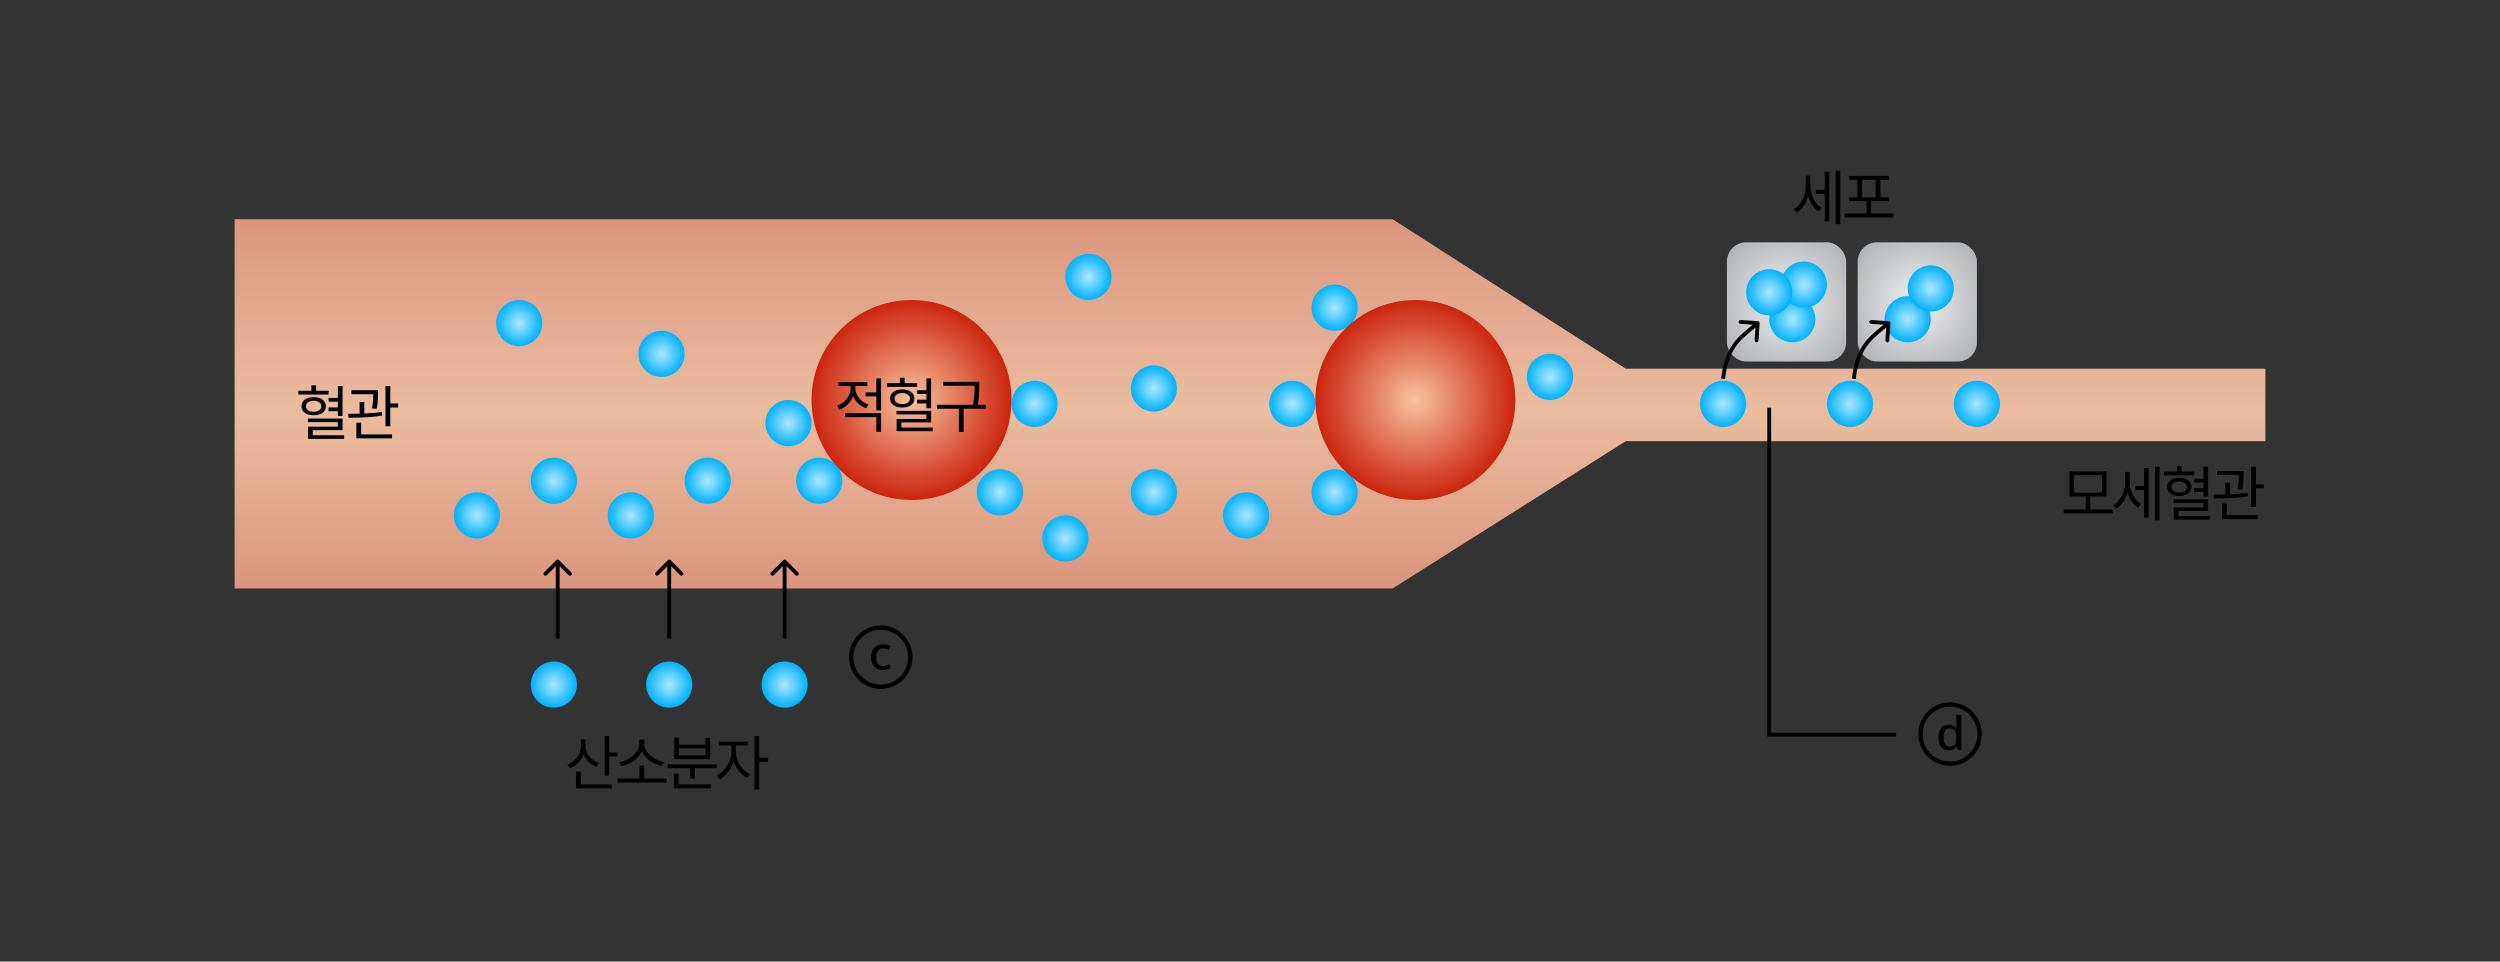 <svg width="650" height="250" viewBox="0 0 650 250" fill="none" xmlns="http://www.w3.org/2000/svg">
<rect x="0" y="0" width="650" height="250" fill="#333333" stroke="none"/>
<path d="M61 57V153H362.07L422.685 114.714H589V95.857H422.685L362.07 57H61Z" fill="url(#paint0_linear_106_13445)"/>
<circle cx="347" cy="80" r="6" fill="url(#paint1_radial_106_13445)"/>
<circle cx="269" cy="105" r="6" fill="url(#paint2_radial_106_13445)"/>
<circle cx="260" cy="128" r="6" fill="url(#paint3_radial_106_13445)"/>
<circle cx="205" cy="110" r="6" fill="url(#paint4_radial_106_13445)"/>
<circle cx="172" cy="92" r="6" fill="url(#paint5_radial_106_13445)"/>
<circle cx="213" cy="125" r="6" fill="url(#paint6_radial_106_13445)"/>
<circle cx="144" cy="125" r="6" fill="url(#paint7_radial_106_13445)"/>
<circle cx="164" cy="134" r="6" fill="url(#paint8_radial_106_13445)"/>
<circle cx="184" cy="125" r="6" fill="url(#paint9_radial_106_13445)"/>
<circle cx="174" cy="178" r="6" fill="url(#paint10_radial_106_13445)"/>
<circle cx="124" cy="134" r="6" fill="url(#paint11_radial_106_13445)"/>
<circle cx="135" cy="84" r="6" fill="url(#paint12_radial_106_13445)"/>
<circle cx="144" cy="178" r="6" fill="url(#paint13_radial_106_13445)"/>
<circle cx="204" cy="178" r="6" fill="url(#paint14_radial_106_13445)"/>
<circle cx="277" cy="140" r="6" fill="url(#paint15_radial_106_13445)"/>
<circle cx="324" cy="134" r="6" fill="url(#paint16_radial_106_13445)"/>
<circle cx="300" cy="101" r="6" fill="url(#paint17_radial_106_13445)"/>
<circle cx="283" cy="72" r="6" fill="url(#paint18_radial_106_13445)"/>
<circle cx="336" cy="105" r="6" fill="url(#paint19_radial_106_13445)"/>
<circle cx="347" cy="128" r="6" fill="url(#paint20_radial_106_13445)"/>
<circle cx="403" cy="98" r="6" fill="url(#paint21_radial_106_13445)"/>
<circle cx="448" cy="105" r="6" fill="url(#paint22_radial_106_13445)"/>
<circle cx="481" cy="105" r="6" fill="url(#paint23_radial_106_13445)"/>
<circle cx="514" cy="105" r="6" fill="url(#paint24_radial_106_13445)"/>
<circle cx="300" cy="128" r="6" fill="url(#paint25_radial_106_13445)"/>
<circle cx="368" cy="104" r="26" fill="url(#paint26_radial_106_13445)"/>
<circle cx="237" cy="104" r="26" fill="url(#paint27_radial_106_13445)"/>
<path d="M222.391 100.938C222.391 101.531 222.534 102.109 222.82 102.672C223.107 103.234 223.51 103.734 224.031 104.172C224.552 104.609 225.146 104.943 225.812 105.172L225.172 106.141C224.396 105.859 223.714 105.443 223.125 104.891C222.542 104.339 222.102 103.703 221.805 102.984C221.503 103.781 221.042 104.487 220.422 105.102C219.807 105.711 219.089 106.167 218.266 106.469L217.625 105.5C218.302 105.255 218.909 104.901 219.445 104.438C219.982 103.969 220.401 103.432 220.703 102.828C221.005 102.224 221.156 101.599 221.156 100.953V100.344H218.016V99.344H225.5V100.344H222.391V100.938ZM219.734 107.438H229.078V112.266H227.844V108.453H219.734V107.438ZM225.062 102.016H227.844V98.375H229.078V106.703H227.844V103.047H225.062V102.016ZM238.466 100.578H230.606V99.609H233.981V98.203H235.2V99.609H238.466V100.578ZM231.434 103.625C231.429 103.146 231.557 102.729 231.817 102.375C232.083 102.016 232.453 101.74 232.927 101.547C233.401 101.349 233.95 101.25 234.575 101.25C235.2 101.25 235.752 101.349 236.231 101.547C236.71 101.74 237.083 102.016 237.348 102.375C237.614 102.729 237.747 103.146 237.747 103.625C237.747 104.094 237.611 104.505 237.341 104.859C237.075 105.214 236.703 105.487 236.223 105.68C235.749 105.872 235.2 105.969 234.575 105.969C233.955 105.969 233.406 105.872 232.927 105.68C232.453 105.487 232.083 105.214 231.817 104.859C231.557 104.505 231.429 104.094 231.434 103.625ZM232.575 103.625C232.575 103.911 232.658 104.164 232.825 104.383C232.992 104.602 233.226 104.773 233.528 104.898C233.835 105.018 234.184 105.078 234.575 105.078C234.966 105.078 235.312 105.018 235.614 104.898C235.921 104.773 236.161 104.602 236.333 104.383C236.505 104.164 236.591 103.911 236.591 103.625C236.591 103.333 236.505 103.078 236.333 102.859C236.161 102.641 235.921 102.474 235.614 102.359C235.312 102.24 234.966 102.182 234.575 102.188C234.184 102.182 233.835 102.24 233.528 102.359C233.226 102.474 232.992 102.641 232.825 102.859C232.658 103.078 232.575 103.333 232.575 103.625ZM233.091 106.828H242.091V109.828H234.341V111.172H242.497V112.109H233.122V108.938H240.872V107.75H233.091V106.828ZM238.45 103.922H240.872V102.438H238.466V101.469H240.872V98.375H242.091V106.141H240.872V104.906H238.45V103.922ZM254.603 100.5C254.603 101.396 254.58 102.193 254.533 102.891C254.491 103.583 254.382 104.37 254.205 105.25H256.275V106.266H250.541V112.297H249.306V106.266H243.619V105.25H252.962C253.15 104.365 253.267 103.576 253.314 102.883C253.361 102.185 253.384 101.391 253.384 100.5V100.297H245.212V99.281H254.603V100.5Z" fill="black"/>
<rect x="449" y="63" width="31" height="31" rx="5" fill="url(#paint28_radial_106_13445)"/>
<rect x="483" y="63" width="31" height="31" rx="5" fill="url(#paint29_radial_106_13445)"/>
<circle cx="466" cy="83" r="6" fill="url(#paint30_radial_106_13445)"/>
<circle cx="469" cy="74" r="6" fill="url(#paint31_radial_106_13445)"/>
<circle cx="496" cy="83" r="6" fill="url(#paint32_radial_106_13445)"/>
<circle cx="502" cy="75" r="6" fill="url(#paint33_radial_106_13445)"/>
<path d="M470.688 48.328C470.688 49.073 470.805 49.815 471.039 50.555C471.273 51.289 471.609 51.961 472.047 52.57C472.49 53.18 473.01 53.661 473.609 54.016L472.906 54.969C472.25 54.573 471.682 54.026 471.203 53.328C470.729 52.63 470.367 51.846 470.117 50.977C469.857 51.919 469.474 52.766 468.969 53.516C468.464 54.266 467.87 54.849 467.188 55.266L466.406 54.344C467.031 53.979 467.578 53.482 468.047 52.852C468.516 52.216 468.875 51.51 469.125 50.734C469.375 49.958 469.5 49.172 469.5 48.375V45.688H470.688V48.328ZM472.078 49.359H474.438V44.672H475.594V57.562H474.438V50.406H472.078V49.359ZM477.281 44.375H478.469V58.266H477.281V44.375ZM492.309 56.547H479.591V55.5H485.294V52.297H480.747V51.312H482.919V46.75H480.716V45.734H491.091V46.75H488.887V51.312H491.059V52.297H486.497V55.5H492.309V56.547ZM487.684 51.312V46.75H484.137V51.312H487.684Z" fill="black"/>
<path d="M549.281 133.484H536.562V132.453H542.281V129.062H538.062V122.547H547.703V129.062H543.484V132.453H549.281V133.484ZM546.516 128.078V123.531H539.266V128.078H546.516ZM553.716 125.328C553.716 126.073 553.833 126.815 554.067 127.555C554.302 128.289 554.637 128.961 555.075 129.57C555.518 130.18 556.039 130.661 556.637 131.016L555.934 131.969C555.278 131.573 554.71 131.026 554.231 130.328C553.757 129.63 553.395 128.846 553.145 127.977C552.885 128.919 552.502 129.766 551.997 130.516C551.492 131.266 550.898 131.849 550.216 132.266L549.434 131.344C550.059 130.979 550.606 130.482 551.075 129.852C551.544 129.216 551.903 128.51 552.153 127.734C552.403 126.958 552.528 126.172 552.528 125.375V122.688H553.716V125.328ZM555.106 126.359H557.466V121.672H558.622V134.562H557.466V127.406H555.106V126.359ZM560.309 121.375H561.497V135.266H560.309V121.375ZM570.494 123.578H562.634V122.609H566.009V121.203H567.228V122.609H570.494V123.578ZM563.462 126.625C563.457 126.146 563.585 125.729 563.845 125.375C564.111 125.016 564.481 124.74 564.955 124.547C565.429 124.349 565.978 124.25 566.603 124.25C567.228 124.25 567.78 124.349 568.259 124.547C568.739 124.74 569.111 125.016 569.377 125.375C569.642 125.729 569.775 126.146 569.775 126.625C569.775 127.094 569.64 127.505 569.369 127.859C569.103 128.214 568.731 128.487 568.252 128.68C567.778 128.872 567.228 128.969 566.603 128.969C565.983 128.969 565.434 128.872 564.955 128.68C564.481 128.487 564.111 128.214 563.845 127.859C563.585 127.505 563.457 127.094 563.462 126.625ZM564.603 126.625C564.603 126.911 564.686 127.164 564.853 127.383C565.02 127.602 565.254 127.773 565.556 127.898C565.864 128.018 566.212 128.078 566.603 128.078C566.994 128.078 567.34 128.018 567.642 127.898C567.949 127.773 568.189 127.602 568.361 127.383C568.533 127.164 568.619 126.911 568.619 126.625C568.619 126.333 568.533 126.078 568.361 125.859C568.189 125.641 567.949 125.474 567.642 125.359C567.34 125.24 566.994 125.182 566.603 125.188C566.212 125.182 565.864 125.24 565.556 125.359C565.254 125.474 565.02 125.641 564.853 125.859C564.686 126.078 564.603 126.333 564.603 126.625ZM565.119 129.828H574.119V132.828H566.369V134.172H574.525V135.109H565.15V131.938H572.9V130.75H565.119V129.828ZM570.478 126.922H572.9V125.438H570.494V124.469H572.9V121.375H574.119V129.141H572.9V127.906H570.478V126.922ZM583.35 123.188C583.345 123.911 583.321 124.581 583.28 125.195C583.238 125.81 583.142 126.51 582.991 127.297L581.756 127.203C581.902 126.474 581.998 125.826 582.045 125.258C582.097 124.69 582.129 124.099 582.139 123.484H576.428V122.453H583.35V123.188ZM575.569 128.594C576.668 128.594 577.662 128.581 578.553 128.555V125.531H579.772V128.516C581.564 128.443 583.09 128.318 584.35 128.141L584.428 129.047C583.131 129.271 581.761 129.419 580.319 129.492C578.876 129.565 577.334 129.604 575.694 129.609L575.569 128.594ZM577.709 130.891H578.944V133.938H586.991V134.969H577.709V130.891ZM585.287 121.375H586.537V125.906H588.569V126.953H586.537V131.828H585.287V121.375Z" fill="black"/>
<path d="M152.234 194C152.234 194.63 152.38 195.237 152.672 195.82C152.969 196.404 153.38 196.919 153.906 197.367C154.438 197.815 155.042 198.156 155.719 198.391L155.094 199.375C154.307 199.089 153.617 198.667 153.023 198.109C152.435 197.547 151.984 196.896 151.672 196.156C151.38 196.984 150.932 197.706 150.328 198.32C149.724 198.935 149.01 199.401 148.188 199.719L147.516 198.734C148.214 198.49 148.828 198.128 149.359 197.648C149.891 197.169 150.302 196.612 150.594 195.977C150.885 195.341 151.031 194.667 151.031 193.953V192.234H152.234V194ZM149.75 200.656H151V203.938H159.062V204.969H149.75V200.656ZM157.203 191.375H158.422V195.641H160.516V196.688H158.422V201.641H157.203V191.375ZM173.309 203.453H160.591V202.438H166.278V199.031H167.481V202.438H173.309V203.453ZM161.091 198.172C161.914 198.031 162.721 197.727 163.512 197.258C164.309 196.789 164.96 196.214 165.466 195.531C165.976 194.849 166.231 194.135 166.231 193.391V192.328H167.512V193.391C167.512 194.13 167.768 194.841 168.278 195.523C168.794 196.206 169.453 196.784 170.255 197.258C171.057 197.727 171.867 198.031 172.684 198.172L172.137 199.188C171.419 199.036 170.713 198.784 170.02 198.43C169.328 198.07 168.705 197.625 168.153 197.094C167.601 196.557 167.179 195.966 166.887 195.32C166.591 195.966 166.166 196.555 165.614 197.086C165.067 197.617 164.447 198.065 163.755 198.43C163.062 198.789 162.356 199.042 161.637 199.188L161.091 198.172ZM186.322 199.734H180.666V202.453H179.447V199.734H173.603V198.734H186.322V199.734ZM175.228 201.172H176.447V203.938H184.9V204.969H175.228V201.172ZM175.306 191.828H176.525V193.609H183.4V191.828H184.619V197.375H175.306V191.828ZM183.4 196.375V194.547H176.525V196.375H183.4ZM191.35 195.641C191.345 196.37 191.501 197.109 191.819 197.859C192.142 198.609 192.579 199.289 193.131 199.898C193.683 200.503 194.293 200.964 194.959 201.281L194.256 202.25C193.48 201.87 192.78 201.297 192.155 200.531C191.53 199.766 191.061 198.909 190.748 197.961C190.535 198.633 190.246 199.273 189.881 199.883C189.517 200.492 189.1 201.031 188.631 201.5C188.168 201.964 187.678 202.328 187.162 202.594L186.412 201.625C187.074 201.302 187.689 200.818 188.256 200.172C188.829 199.526 189.285 198.802 189.623 198C189.967 197.198 190.142 196.411 190.147 195.641V193.828H186.912V192.812H194.475V193.828H191.35V195.641ZM196.178 191.375H197.397V197H199.725V198.047H197.397V205.266H196.178V191.375Z" fill="black"/>
<path d="M85.438 102.578H77.578V101.609H80.953V100.203H82.172V101.609H85.438V102.578ZM78.406 105.625C78.401 105.146 78.529 104.729 78.789 104.375C79.055 104.016 79.424 103.74 79.898 103.547C80.372 103.349 80.922 103.25 81.547 103.25C82.172 103.25 82.724 103.349 83.203 103.547C83.682 103.74 84.055 104.016 84.32 104.375C84.586 104.729 84.719 105.146 84.719 105.625C84.719 106.094 84.583 106.505 84.312 106.859C84.047 107.214 83.674 107.487 83.195 107.68C82.721 107.872 82.172 107.969 81.547 107.969C80.927 107.969 80.378 107.872 79.898 107.68C79.424 107.487 79.055 107.214 78.789 106.859C78.529 106.505 78.401 106.094 78.406 105.625ZM79.547 105.625C79.547 105.911 79.63 106.164 79.797 106.383C79.963 106.602 80.198 106.773 80.5 106.898C80.807 107.018 81.156 107.078 81.547 107.078C81.938 107.078 82.284 107.018 82.586 106.898C82.893 106.773 83.133 106.602 83.305 106.383C83.477 106.164 83.562 105.911 83.562 105.625C83.562 105.333 83.477 105.078 83.305 104.859C83.133 104.641 82.893 104.474 82.586 104.359C82.284 104.24 81.938 104.182 81.547 104.188C81.156 104.182 80.807 104.24 80.5 104.359C80.198 104.474 79.963 104.641 79.797 104.859C79.63 105.078 79.547 105.333 79.547 105.625ZM80.062 108.828H89.062V111.828H81.312V113.172H89.469V114.109H80.094V110.938H87.844V109.75H80.062V108.828ZM85.422 105.922H87.844V104.438H85.438V103.469H87.844V100.375H89.062V108.141H87.844V106.906H85.422V105.922ZM98.294 102.188C98.288 102.911 98.265 103.581 98.223 104.195C98.182 104.81 98.085 105.51 97.934 106.297L96.7 106.203C96.846 105.474 96.942 104.826 96.989 104.258C97.041 103.69 97.072 103.099 97.083 102.484H91.372V101.453H98.294V102.188ZM90.513 107.594C91.612 107.594 92.606 107.581 93.497 107.555V104.531H94.716V107.516C96.507 107.443 98.033 107.318 99.294 107.141L99.372 108.047C98.075 108.271 96.705 108.419 95.263 108.492C93.82 108.565 92.278 108.604 90.638 108.609L90.513 107.594ZM92.653 109.891H93.888V112.938H101.934V113.969H92.653V109.891ZM100.231 100.375H101.481V104.906H103.512V105.953H101.481V110.828H100.231V100.375Z" fill="black"/>
<circle cx="460" cy="76" r="6" fill="url(#paint34_radial_106_13445)"/>
<path d="M457.499 84.033C457.517 83.758 457.309 83.519 457.033 83.501L452.543 83.202C452.268 83.183 452.03 83.392 452.011 83.667C451.993 83.943 452.201 84.181 452.477 84.2L456.468 84.466L456.202 88.457C456.183 88.732 456.392 88.971 456.667 88.989C456.943 89.007 457.181 88.799 457.2 88.523L457.499 84.033ZM448.497 98.555C448.988 94.132 450.21 91.474 451.768 89.497C453.355 87.483 455.275 86.174 457.329 84.376L456.671 83.624C454.726 85.326 452.645 86.767 450.982 88.878C449.29 91.026 448.012 93.868 447.503 98.445L448.497 98.555Z" fill="black"/>
<path d="M491.499 84.033C491.517 83.758 491.309 83.519 491.033 83.501L486.543 83.202C486.268 83.183 486.03 83.392 486.011 83.667C485.993 83.943 486.201 84.181 486.477 84.2L490.468 84.466L490.202 88.457C490.183 88.732 490.392 88.971 490.667 88.989C490.943 89.007 491.181 88.799 491.2 88.523L491.499 84.033ZM482.497 98.555C482.988 94.132 484.21 91.474 485.768 89.497C487.355 87.483 489.275 86.174 491.329 84.376L490.671 83.624C488.726 85.326 486.645 86.767 484.982 88.878C483.29 91.026 482.012 93.868 481.503 98.445L482.497 98.555Z" fill="black"/>
<path d="M145.354 145.646C145.158 145.451 144.842 145.451 144.646 145.646L141.464 148.828C141.269 149.024 141.269 149.34 141.464 149.536C141.66 149.731 141.976 149.731 142.172 149.536L145 146.707L147.828 149.536C148.024 149.731 148.34 149.731 148.536 149.536C148.731 149.34 148.731 149.024 148.536 148.828L145.354 145.646ZM145.5 166L145.5 146L144.5 146L144.5 166L145.5 166Z" fill="black"/>
<path d="M174.354 145.646C174.158 145.451 173.842 145.451 173.646 145.646L170.464 148.828C170.269 149.024 170.269 149.34 170.464 149.536C170.66 149.731 170.976 149.731 171.172 149.536L174 146.707L176.828 149.536C177.024 149.731 177.34 149.731 177.536 149.536C177.731 149.34 177.731 149.024 177.536 148.828L174.354 145.646ZM174.5 166L174.5 146L173.5 146L173.5 166L174.5 166Z" fill="black"/>
<path d="M204.354 145.646C204.158 145.451 203.842 145.451 203.646 145.646L200.464 148.828C200.269 149.024 200.269 149.34 200.464 149.536C200.66 149.731 200.976 149.731 201.172 149.536L204 146.707L206.828 149.536C207.024 149.731 207.34 149.731 207.536 149.536C207.731 149.34 207.731 149.024 207.536 148.828L204.354 145.646ZM204.5 166L204.5 146L203.5 146L203.5 166L204.5 166Z" fill="black"/>
<path d="M460 106V191H493" stroke="black"/>
<path d="M506.78 195.08C505.94 195.08 505.26 194.807 504.74 194.26C504.233 193.7 503.98 192.86 503.98 191.74C503.98 190.647 504.233 189.82 504.74 189.26C505.26 188.7 505.94 188.42 506.78 188.42C507.193 188.42 507.54 188.5 507.82 188.66C508.113 188.82 508.393 189.073 508.66 189.42L508.72 189.4C508.707 189.187 508.687 188.98 508.66 188.78C508.647 188.567 508.64 188.353 508.64 188.14V185.88H509.96V194.98H508.98L508.68 193.6L508.98 193.76C508.687 194.2 508.36 194.533 508 194.76C507.64 194.973 507.233 195.08 506.78 195.08ZM506.92 194.1C507.587 194.1 508.04 193.913 508.28 193.54C508.52 193.153 508.64 192.553 508.64 191.74V191.7C508.64 190.913 508.52 190.333 508.28 189.96C508.04 189.587 507.593 189.4 506.94 189.4C506.407 189.4 506.007 189.593 505.74 189.98C505.473 190.353 505.34 190.933 505.34 191.72C505.34 192.52 505.467 193.12 505.72 193.52C505.987 193.907 506.387 194.1 506.92 194.1ZM507 199.1C505.867 199.1 504.8 198.887 503.8 198.46C502.8 198.033 501.92 197.447 501.16 196.7C500.413 195.94 499.827 195.06 499.4 194.06C498.973 193.06 498.76 191.993 498.76 190.86C498.76 189.713 498.973 188.647 499.4 187.66C499.827 186.66 500.413 185.787 501.16 185.04C501.92 184.28 502.8 183.687 503.8 183.26C504.8 182.833 505.867 182.62 507 182.62C508.147 182.62 509.213 182.833 510.2 183.26C511.2 183.687 512.073 184.28 512.82 185.04C513.58 185.787 514.173 186.66 514.6 187.66C515.027 188.647 515.24 189.713 515.24 190.86C515.24 191.993 515.027 193.06 514.6 194.06C514.173 195.06 513.58 195.94 512.82 196.7C512.073 197.447 511.2 198.033 510.2 198.46C509.213 198.887 508.147 199.1 507 199.1ZM507 197.98C507.987 197.98 508.907 197.8 509.76 197.44C510.627 197.067 511.387 196.553 512.04 195.9C512.693 195.247 513.2 194.493 513.56 193.64C513.933 192.773 514.12 191.847 514.12 190.86C514.12 189.873 513.933 188.953 513.56 188.1C513.2 187.233 512.693 186.473 512.04 185.82C511.387 185.167 510.627 184.66 509.76 184.3C508.907 183.927 507.987 183.74 507 183.74C506.013 183.74 505.087 183.927 504.22 184.3C503.367 184.66 502.613 185.167 501.96 185.82C501.307 186.473 500.793 187.233 500.42 188.1C500.06 188.953 499.88 189.873 499.88 190.86C499.88 191.847 500.06 192.773 500.42 193.64C500.793 194.493 501.307 195.247 501.96 195.9C502.613 196.553 503.367 197.067 504.22 197.44C505.087 197.8 506.013 197.98 507 197.98Z" fill="black"/>
<path d="M229.54 174.2C228.58 174.2 227.833 173.907 227.3 173.32C226.767 172.733 226.5 171.92 226.5 170.88C226.5 169.813 226.773 168.993 227.32 168.42C227.88 167.833 228.647 167.54 229.62 167.54C229.94 167.54 230.247 167.573 230.54 167.64C230.847 167.693 231.147 167.787 231.44 167.92L231.1 168.92C230.847 168.813 230.593 168.733 230.34 168.68C230.1 168.627 229.853 168.6 229.6 168.6C229.013 168.6 228.567 168.793 228.26 169.18C227.967 169.553 227.82 170.12 227.82 170.88C227.82 171.6 227.967 172.16 228.26 172.56C228.553 172.947 228.98 173.14 229.54 173.14C229.807 173.14 230.087 173.107 230.38 173.04C230.687 172.96 231.007 172.853 231.34 172.72V173.8C231.02 173.933 230.713 174.033 230.42 174.1C230.127 174.167 229.833 174.2 229.54 174.2ZM229 179.1C227.867 179.1 226.8 178.887 225.8 178.46C224.8 178.033 223.92 177.447 223.16 176.7C222.413 175.94 221.827 175.06 221.4 174.06C220.973 173.06 220.76 171.993 220.76 170.86C220.76 169.713 220.973 168.647 221.4 167.66C221.827 166.66 222.413 165.787 223.16 165.04C223.92 164.28 224.8 163.687 225.8 163.26C226.8 162.833 227.867 162.62 229 162.62C230.147 162.62 231.213 162.833 232.2 163.26C233.2 163.687 234.073 164.28 234.82 165.04C235.58 165.787 236.173 166.66 236.6 167.66C237.027 168.647 237.24 169.713 237.24 170.86C237.24 171.993 237.027 173.06 236.6 174.06C236.173 175.06 235.58 175.94 234.82 176.7C234.073 177.447 233.2 178.033 232.2 178.46C231.213 178.887 230.147 179.1 229 179.1ZM229 177.98C229.987 177.98 230.907 177.8 231.76 177.44C232.627 177.067 233.387 176.553 234.04 175.9C234.693 175.247 235.2 174.493 235.56 173.64C235.933 172.773 236.12 171.847 236.12 170.86C236.12 169.873 235.933 168.953 235.56 168.1C235.2 167.233 234.693 166.473 234.04 165.82C233.387 165.167 232.627 164.66 231.76 164.3C230.907 163.927 229.987 163.74 229 163.74C228.013 163.74 227.087 163.927 226.22 164.3C225.367 164.66 224.613 165.167 223.96 165.82C223.307 166.473 222.793 167.233 222.42 168.1C222.06 168.953 221.88 169.873 221.88 170.86C221.88 171.847 222.06 172.773 222.42 173.64C222.793 174.493 223.307 175.247 223.96 175.9C224.613 176.553 225.367 177.067 226.22 177.44C227.087 177.8 228.013 177.98 229 177.98Z" fill="black"/>
<defs>
<linearGradient id="paint0_linear_106_13445" x1="325" y1="-10.429" x2="325" y2="212.429" gradientUnits="userSpaceOnUse">
<stop stop-color="#C76352"/>
<stop offset="0.525" stop-color="#EABC9E"/>
<stop offset="1" stop-color="#C76352"/>
</linearGradient>
<radialGradient id="paint1_radial_106_13445" cx="0" cy="0" r="1" gradientUnits="userSpaceOnUse" gradientTransform="translate(347 80) rotate(90) scale(6)">
<stop stop-color="#AFE7FF"/>
<stop offset="1" stop-color="#00B2FF"/>
</radialGradient>
<radialGradient id="paint2_radial_106_13445" cx="0" cy="0" r="1" gradientUnits="userSpaceOnUse" gradientTransform="translate(269 105) rotate(90) scale(6)">
<stop stop-color="#AFE7FF"/>
<stop offset="1" stop-color="#00B2FF"/>
</radialGradient>
<radialGradient id="paint3_radial_106_13445" cx="0" cy="0" r="1" gradientUnits="userSpaceOnUse" gradientTransform="translate(260 128) rotate(90) scale(6)">
<stop stop-color="#AFE7FF"/>
<stop offset="1" stop-color="#00B2FF"/>
</radialGradient>
<radialGradient id="paint4_radial_106_13445" cx="0" cy="0" r="1" gradientUnits="userSpaceOnUse" gradientTransform="translate(205 110) rotate(90) scale(6)">
<stop stop-color="#AFE7FF"/>
<stop offset="1" stop-color="#00B2FF"/>
</radialGradient>
<radialGradient id="paint5_radial_106_13445" cx="0" cy="0" r="1" gradientUnits="userSpaceOnUse" gradientTransform="translate(172 92) rotate(90) scale(6)">
<stop stop-color="#AFE7FF"/>
<stop offset="1" stop-color="#00B2FF"/>
</radialGradient>
<radialGradient id="paint6_radial_106_13445" cx="0" cy="0" r="1" gradientUnits="userSpaceOnUse" gradientTransform="translate(213 125) rotate(90) scale(6)">
<stop stop-color="#AFE7FF"/>
<stop offset="1" stop-color="#00B2FF"/>
</radialGradient>
<radialGradient id="paint7_radial_106_13445" cx="0" cy="0" r="1" gradientUnits="userSpaceOnUse" gradientTransform="translate(144 125) rotate(90) scale(6)">
<stop stop-color="#AFE7FF"/>
<stop offset="1" stop-color="#00B2FF"/>
</radialGradient>
<radialGradient id="paint8_radial_106_13445" cx="0" cy="0" r="1" gradientUnits="userSpaceOnUse" gradientTransform="translate(164 134) rotate(90) scale(6)">
<stop stop-color="#AFE7FF"/>
<stop offset="1" stop-color="#00B2FF"/>
</radialGradient>
<radialGradient id="paint9_radial_106_13445" cx="0" cy="0" r="1" gradientUnits="userSpaceOnUse" gradientTransform="translate(184 125) rotate(90) scale(6)">
<stop stop-color="#AFE7FF"/>
<stop offset="1" stop-color="#00B2FF"/>
</radialGradient>
<radialGradient id="paint10_radial_106_13445" cx="0" cy="0" r="1" gradientUnits="userSpaceOnUse" gradientTransform="translate(174 178) rotate(90) scale(6)">
<stop stop-color="#AFE7FF"/>
<stop offset="1" stop-color="#00B2FF"/>
</radialGradient>
<radialGradient id="paint11_radial_106_13445" cx="0" cy="0" r="1" gradientUnits="userSpaceOnUse" gradientTransform="translate(124 134) rotate(90) scale(6)">
<stop stop-color="#AFE7FF"/>
<stop offset="1" stop-color="#00B2FF"/>
</radialGradient>
<radialGradient id="paint12_radial_106_13445" cx="0" cy="0" r="1" gradientUnits="userSpaceOnUse" gradientTransform="translate(135 84) rotate(90) scale(6)">
<stop stop-color="#AFE7FF"/>
<stop offset="1" stop-color="#00B2FF"/>
</radialGradient>
<radialGradient id="paint13_radial_106_13445" cx="0" cy="0" r="1" gradientUnits="userSpaceOnUse" gradientTransform="translate(144 178) rotate(90) scale(6)">
<stop stop-color="#AFE7FF"/>
<stop offset="1" stop-color="#00B2FF"/>
</radialGradient>
<radialGradient id="paint14_radial_106_13445" cx="0" cy="0" r="1" gradientUnits="userSpaceOnUse" gradientTransform="translate(204 178) rotate(90) scale(6)">
<stop stop-color="#AFE7FF"/>
<stop offset="1" stop-color="#00B2FF"/>
</radialGradient>
<radialGradient id="paint15_radial_106_13445" cx="0" cy="0" r="1" gradientUnits="userSpaceOnUse" gradientTransform="translate(277 140) rotate(90) scale(6)">
<stop stop-color="#AFE7FF"/>
<stop offset="1" stop-color="#00B2FF"/>
</radialGradient>
<radialGradient id="paint16_radial_106_13445" cx="0" cy="0" r="1" gradientUnits="userSpaceOnUse" gradientTransform="translate(324 134) rotate(90) scale(6)">
<stop stop-color="#AFE7FF"/>
<stop offset="1" stop-color="#00B2FF"/>
</radialGradient>
<radialGradient id="paint17_radial_106_13445" cx="0" cy="0" r="1" gradientUnits="userSpaceOnUse" gradientTransform="translate(300 101) rotate(90) scale(6)">
<stop stop-color="#AFE7FF"/>
<stop offset="1" stop-color="#00B2FF"/>
</radialGradient>
<radialGradient id="paint18_radial_106_13445" cx="0" cy="0" r="1" gradientUnits="userSpaceOnUse" gradientTransform="translate(283 72) rotate(90) scale(6)">
<stop stop-color="#AFE7FF"/>
<stop offset="1" stop-color="#00B2FF"/>
</radialGradient>
<radialGradient id="paint19_radial_106_13445" cx="0" cy="0" r="1" gradientUnits="userSpaceOnUse" gradientTransform="translate(336 105) rotate(90) scale(6)">
<stop stop-color="#AFE7FF"/>
<stop offset="1" stop-color="#00B2FF"/>
</radialGradient>
<radialGradient id="paint20_radial_106_13445" cx="0" cy="0" r="1" gradientUnits="userSpaceOnUse" gradientTransform="translate(347 128) rotate(90) scale(6)">
<stop stop-color="#AFE7FF"/>
<stop offset="1" stop-color="#00B2FF"/>
</radialGradient>
<radialGradient id="paint21_radial_106_13445" cx="0" cy="0" r="1" gradientUnits="userSpaceOnUse" gradientTransform="translate(403 98) rotate(90) scale(6)">
<stop stop-color="#AFE7FF"/>
<stop offset="1" stop-color="#00B2FF"/>
</radialGradient>
<radialGradient id="paint22_radial_106_13445" cx="0" cy="0" r="1" gradientUnits="userSpaceOnUse" gradientTransform="translate(448 105) rotate(90) scale(6)">
<stop stop-color="#AFE7FF"/>
<stop offset="1" stop-color="#00B2FF"/>
</radialGradient>
<radialGradient id="paint23_radial_106_13445" cx="0" cy="0" r="1" gradientUnits="userSpaceOnUse" gradientTransform="translate(481 105) rotate(90) scale(6)">
<stop stop-color="#AFE7FF"/>
<stop offset="1" stop-color="#00B2FF"/>
</radialGradient>
<radialGradient id="paint24_radial_106_13445" cx="0" cy="0" r="1" gradientUnits="userSpaceOnUse" gradientTransform="translate(514 105) rotate(90) scale(6)">
<stop stop-color="#AFE7FF"/>
<stop offset="1" stop-color="#00B2FF"/>
</radialGradient>
<radialGradient id="paint25_radial_106_13445" cx="0" cy="0" r="1" gradientUnits="userSpaceOnUse" gradientTransform="translate(300 128) rotate(90) scale(6)">
<stop stop-color="#AFE7FF"/>
<stop offset="1" stop-color="#00B2FF"/>
</radialGradient>
<radialGradient id="paint26_radial_106_13445" cx="0" cy="0" r="1" gradientUnits="userSpaceOnUse" gradientTransform="translate(368 104) rotate(90) scale(26)">
<stop stop-color="#F7C39E"/>
<stop offset="1" stop-color="#CB250E"/>
</radialGradient>
<radialGradient id="paint27_radial_106_13445" cx="0" cy="0" r="1" gradientUnits="userSpaceOnUse" gradientTransform="translate(237 104) rotate(90) scale(26)">
<stop stop-color="#F7C39E"/>
<stop offset="1" stop-color="#CB250E"/>
</radialGradient>
<radialGradient id="paint28_radial_106_13445" cx="0" cy="0" r="1" gradientUnits="userSpaceOnUse" gradientTransform="translate(464.5 78.5) rotate(90) scale(21.5)">
<stop stop-color="#F0F0F0"/>
<stop offset="1" stop-color="#ACAFB2"/>
</radialGradient>
<radialGradient id="paint29_radial_106_13445" cx="0" cy="0" r="1" gradientUnits="userSpaceOnUse" gradientTransform="translate(498.5 78.5) rotate(90) scale(21.5)">
<stop stop-color="#F0F0F0"/>
<stop offset="1" stop-color="#ACAFB2"/>
</radialGradient>
<radialGradient id="paint30_radial_106_13445" cx="0" cy="0" r="1" gradientUnits="userSpaceOnUse" gradientTransform="translate(466 83) rotate(90) scale(6)">
<stop stop-color="#AFE7FF"/>
<stop offset="1" stop-color="#00B2FF"/>
</radialGradient>
<radialGradient id="paint31_radial_106_13445" cx="0" cy="0" r="1" gradientUnits="userSpaceOnUse" gradientTransform="translate(469 74) rotate(90) scale(6)">
<stop stop-color="#AFE7FF"/>
<stop offset="1" stop-color="#00B2FF"/>
</radialGradient>
<radialGradient id="paint32_radial_106_13445" cx="0" cy="0" r="1" gradientUnits="userSpaceOnUse" gradientTransform="translate(496 83) rotate(90) scale(6)">
<stop stop-color="#AFE7FF"/>
<stop offset="1" stop-color="#00B2FF"/>
</radialGradient>
<radialGradient id="paint33_radial_106_13445" cx="0" cy="0" r="1" gradientUnits="userSpaceOnUse" gradientTransform="translate(502 75) rotate(90) scale(6)">
<stop stop-color="#AFE7FF"/>
<stop offset="1" stop-color="#00B2FF"/>
</radialGradient>
<radialGradient id="paint34_radial_106_13445" cx="0" cy="0" r="1" gradientUnits="userSpaceOnUse" gradientTransform="translate(460 76) rotate(90) scale(6)">
<stop stop-color="#AFE7FF"/>
<stop offset="1" stop-color="#00B2FF"/>
</radialGradient>
</defs>
</svg>
